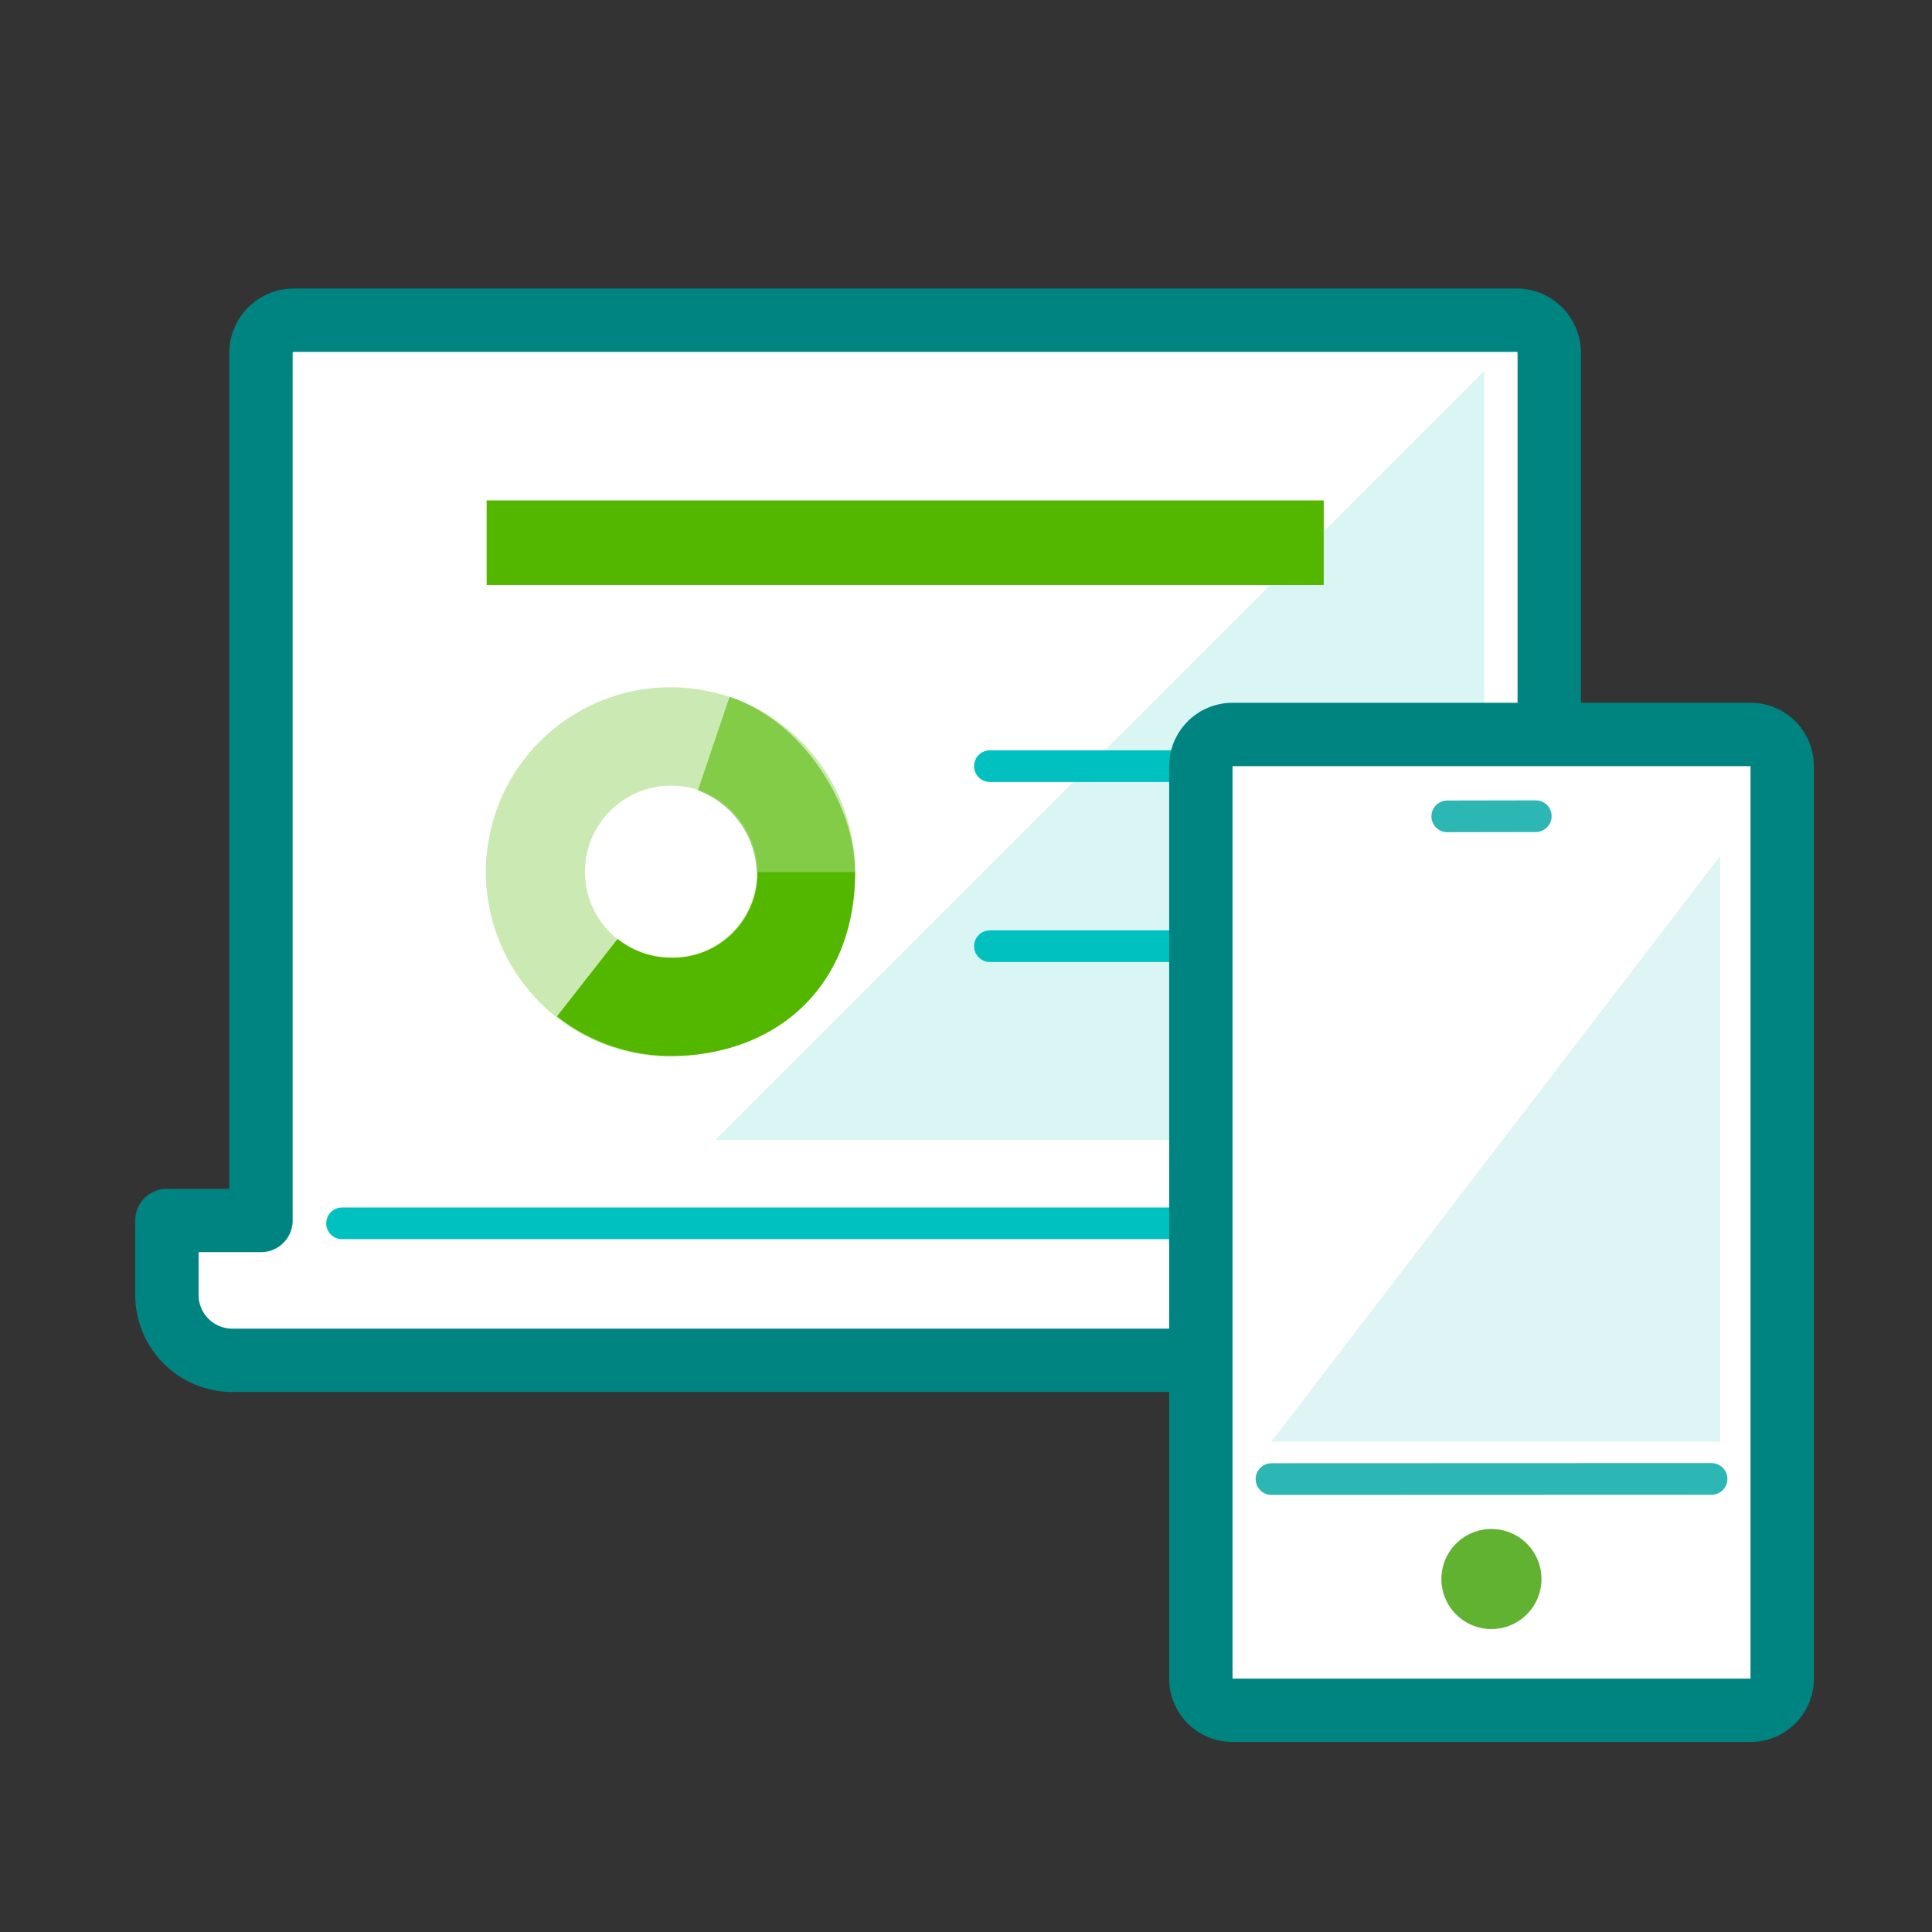 <svg xmlns="http://www.w3.org/2000/svg" width="122" height="122" fill="none" viewBox="0 0 122 122">
  <rect x="0" y="0" width="122" height="122" fill="#333333" stroke="none"/>
  <path fill="#fff" stroke="#008481" stroke-linecap="round" stroke-linejoin="round" stroke-width="4" d="M97.83 77.07V22.29a2.06 2.06 0 00-2-2.07H18.54a2.07 2.07 0 00-2.06 2.07v54.78h-5.94v4.68a4.131 4.131 0 004.11 4.15h85a4.13 4.13 0 004.11-4.15v-4.68h-5.93z"/>
  <path fill="#53B700" d="M42.38 43.4a11.66 11.66 0 10-.08 23.32 11.66 11.66 0 00.08-23.32zm0 17.09a5.44 5.44 0 110-10.88 5.44 5.44 0 010 10.88z" opacity=".3"/>
  <path fill="#53B700" d="M46.07 44l-2 5.91a5.74 5.74 0 013.72 5.17H54c0-4.26-3.31-9.56-7.93-11.08z" opacity=".6"/>
  <path fill="#53B700" d="M42.38 66.68c6.44 0 11.62-4.21 11.62-11.62h-6.18a5.311 5.311 0 01-5.44 5.41A5.42 5.42 0 0139 59.29l-3.83 4.89a11.57 11.57 0 007.21 2.5z"/>
  <path fill="#00C1BF" d="M93.72 23.42v48.56H45.16l48.56-48.56z" opacity=".15"/>
  <path stroke="#00C1BF" stroke-linecap="round" stroke-miterlimit="10" stroke-width="2" d="M21.6 77.25h71.12"/>
  <path fill="#53B700" d="M83.59 31.6H30.73v5.34h52.86V31.6z"/>
  <path stroke="#00C1BF" stroke-linecap="round" stroke-miterlimit="10" stroke-width="2" d="M62.51 48.38h20.02M62.51 59.75h20.02"/>
  <g>
    <path fill="#fff" d="M110.55 46.39H77.83a2 2 0 00-2 2v57.65a2 2 0 002 2h32.72a2 2 0 002-2V48.39a2 2 0 00-2-2z"/>
    <path fill="#008481" d="M110.54 48.38V106H77.83V48.38h32.71zm0-4H77.83a4 4 0 00-4 4V106a3.998 3.998 0 004 4h32.71a3.995 3.995 0 002.828-1.172A3.995 3.995 0 00114.54 106V48.38a3.997 3.997 0 00-4-4z"/>
    <path fill="#2CB6B4" d="M108.63 54.04v36.99H80.29l28.34-36.99z" opacity=".15"/>
    <path stroke="#2CB6B4" stroke-linecap="round" stroke-miterlimit="10" stroke-width="2" d="M80.29 93.4l27.79-.01M91.39 51.55l5.59-.01"/>
    <path fill="#62B232" d="M94.18 102.87a3.16 3.16 0 100-6.32 3.16 3.16 0 000 6.32z"/>
  </g>
</svg>
